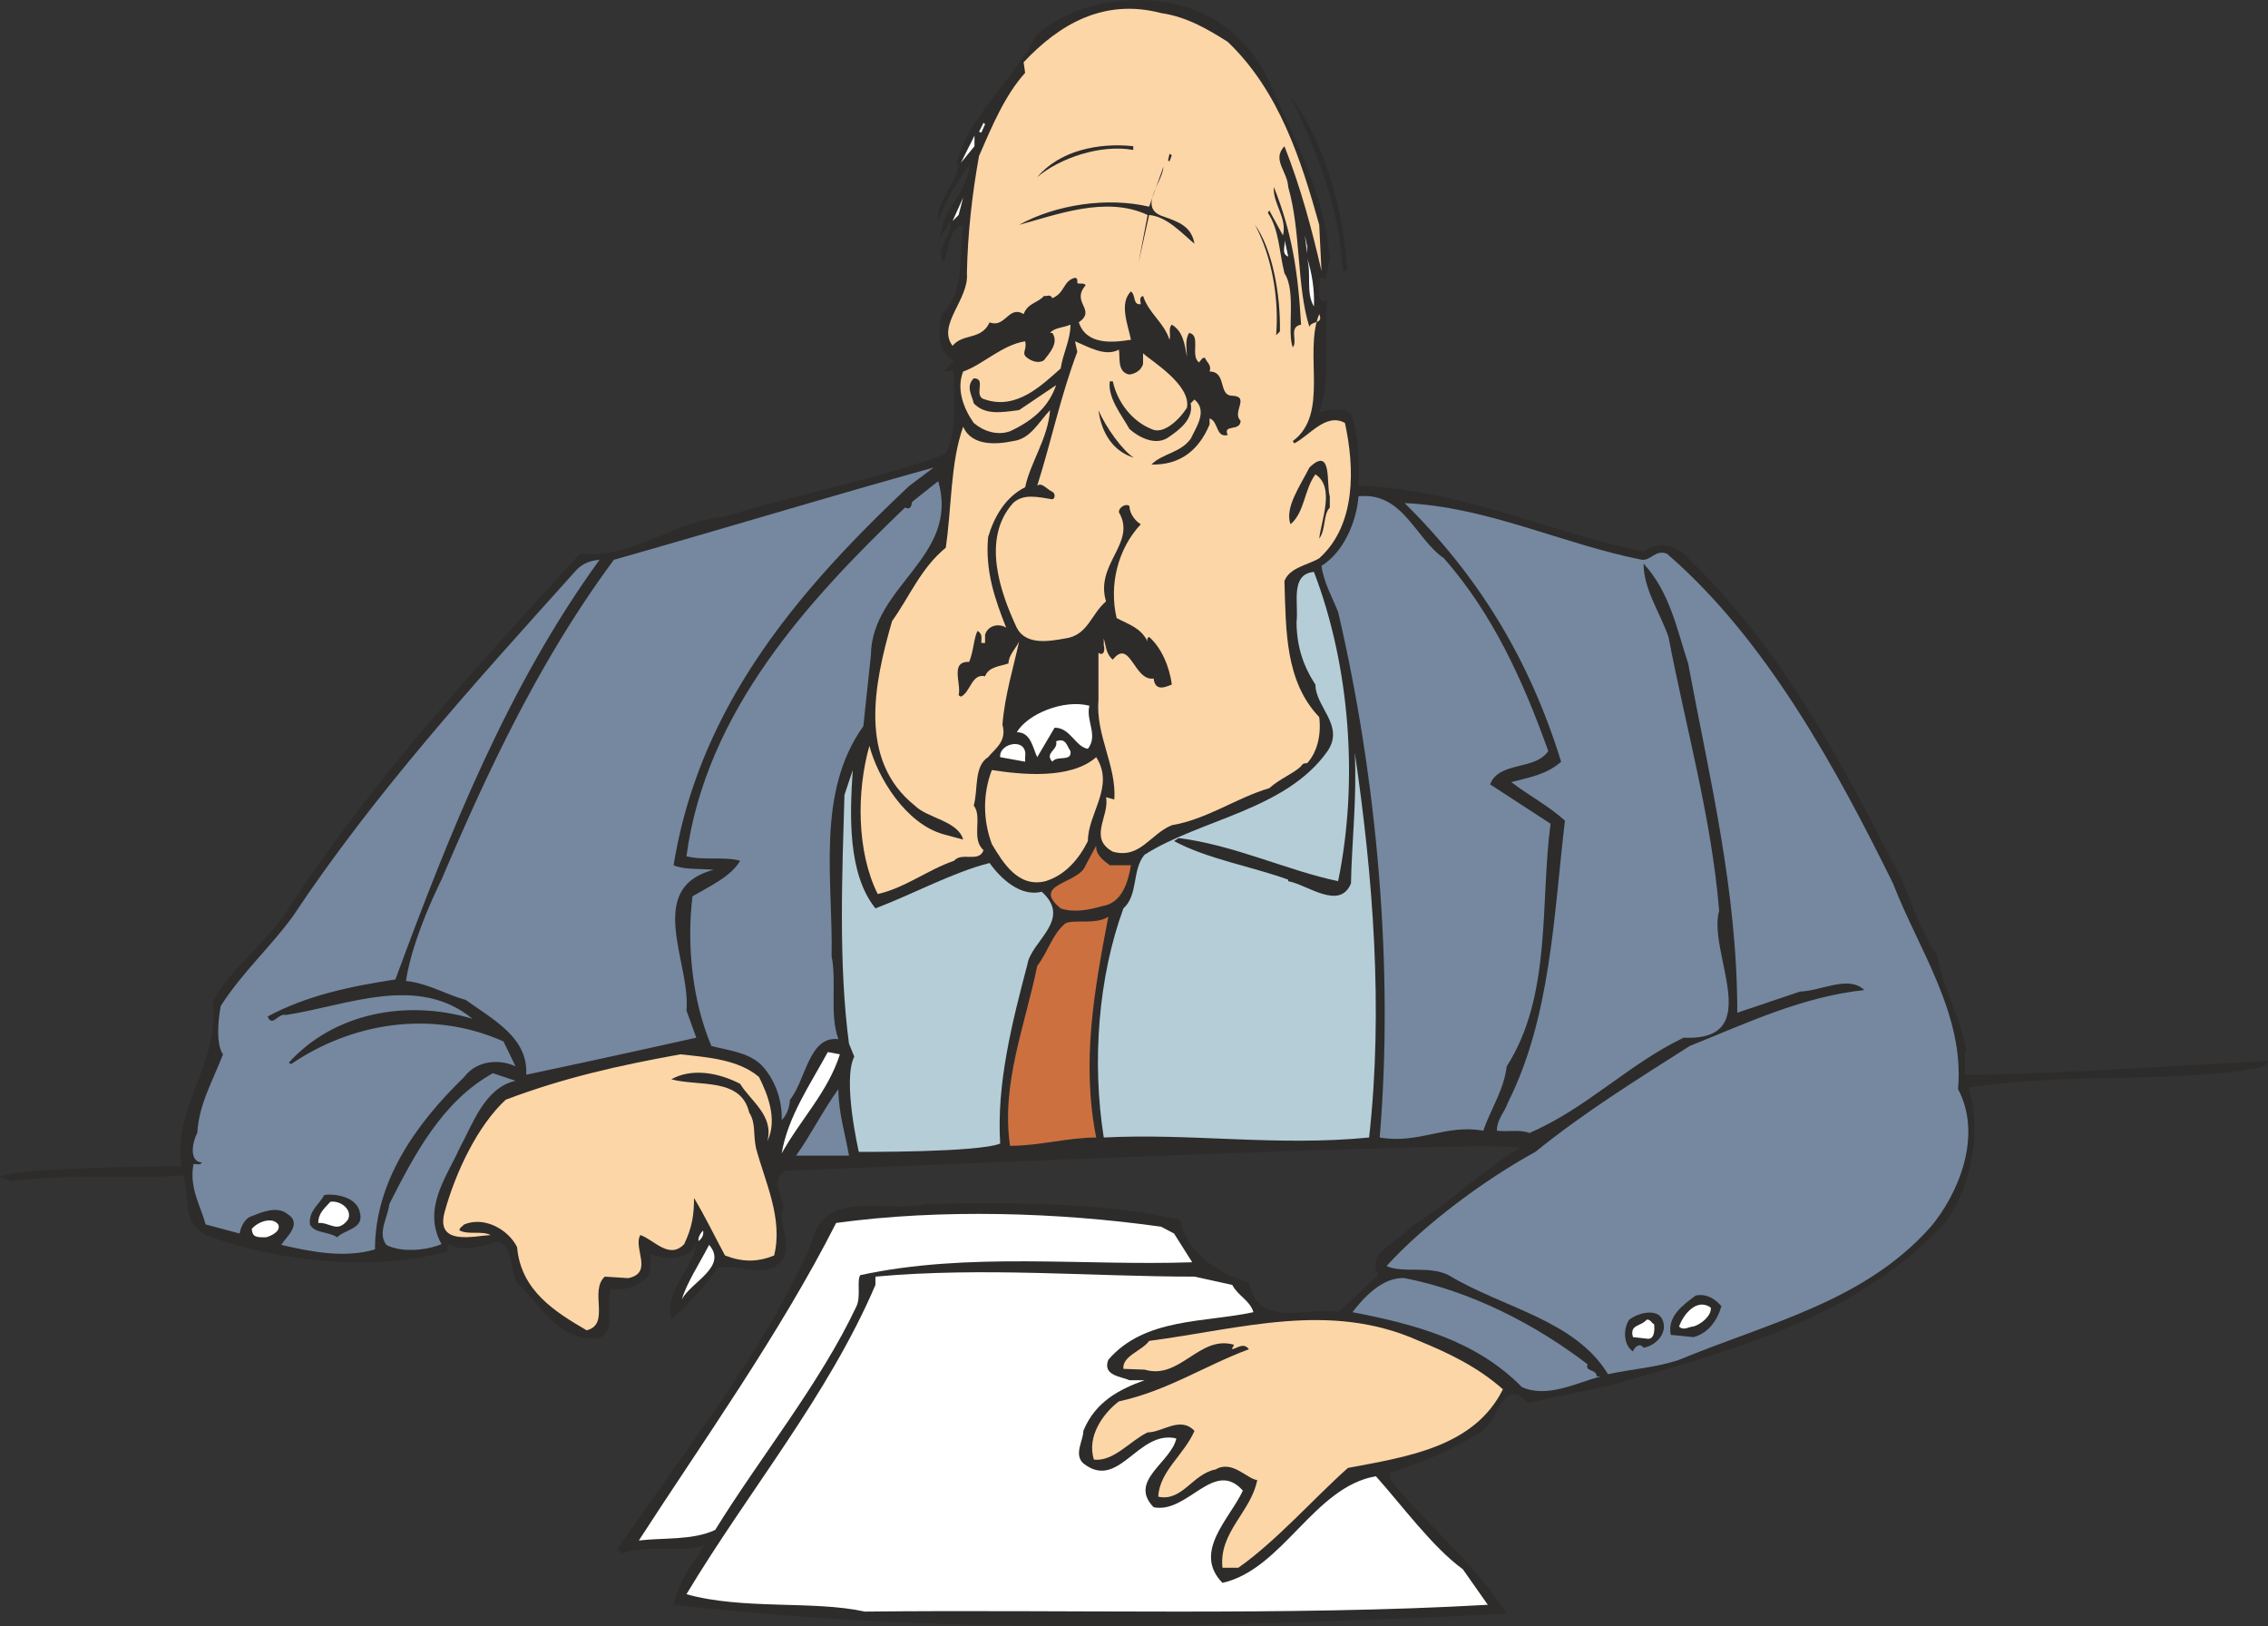 <svg height="206.446" viewBox="0 0 216 154.834" width="288" xmlns="http://www.w3.org/2000/svg"><rect x="0" y="0" width="216" height="154.834" fill="#333333" stroke="none"/><path style="fill:#2d2c2b" d="M310.526 351.32c2.376 5.4 5.184 10.44 5.76 16.777l-.36 1.944-.648-.072c.216.432-.504 2.808.792 2.088-.432 3.24.432 7.488-.792 10.728.648-.216 2.304-.504 3.024.144.792 2.016.792 4.68.72 6.84 9.792.36 18 4.392 27.144 6.264 1.584-1.08 3.312-.576 4.392.792 8.352 7.992 14.184 18.72 19.368 28.872 1.728 3.024 2.232 5.976 4.248 8.856.504 3.24 2.304 5.976 2.736 9.144h-.144v2.16c6.624.072 26.064-1.224 28.872-1.296-.288.864-1.728.648-2.592.936-9.144 1.08-16.704.216-25.92 1.584 1.296 4.104.288 9.36-2.232 12.888-8.712 9.144-19.728 11.952-31.68 15.408l-8.064 1.728c-2.52-2.808-2.736 2.232-4.824 2.952a34.467 34.467 0 0 1-8.28 3.672v.72c3.528 4.32 7.992 7.848 11.088 12.744-27.288 1.224-52.704 2.16-79.344-.864.432-2.304 1.8-3.816 2.952-5.688-2.376.792-5.256-.072-7.92.792l-.36-.432c6.408-9.432 13.824-18.576 18.432-29.016 1.224-5.472 7.056-2.88 10.872-3.816 7.344-.144 16.992-.216 24.264 1.512.72 3.312 3.744 5.112 6.552 5.976.936 4.464 5.544 2.232 8.496 2.808l3.816-3.528c-1.224-2.232 2.16-3.24 3.096-4.608 3.312-2.016 6.912-5.328 10.296-7.488-.792-.792-52.92 1.512-69.912 2.16-1.656 1.224.36 2.736-.288 4.104-.072 1.512 1.08 3.312-.144 4.608-1.656 1.656-4.176 0-5.976.576a31.791 31.791 0 0 1-4.392 4.896c-.72-2.736 2.088-4.896 2.376-7.2-.72 1.584-3.024 1.512-4.32.936-.144.576.216 1.8-.432 2.304-1.008.792-1.944 1.224-3.384 1.008-.648 1.656.864 4.968-1.944 4.752-3.384-.288-4.824-3.312-6.984-5.328-.864-1.152-.144-4.896-2.952-3.6-1.08.288-2.52.576-3.528-.072-.288 0-.072.432-.216.72-6.84 1.872-16.128 1.008-22.968-1.584-2.304-1.296-1.44-3.528-2.16-5.688-4.896.432-10.944-.216-16.272.576l-1.152-.432c1.584-.936 17.28-1.008 17.28-1.008-.864-5.688 3.744-9.936 2.952-15.624 1.944-3.456 4.608-5.112 6.984-8.496 8.208-12.672 18.216-23.472 28.008-34.2 5.04.504 8.856-3.096 13.752-3.528 6.984-2.16 14.256-3.456 21.096-5.976 1.152-2.448.72-4.824.792-7.776-.144-.288-.648-.072-1.008-.072l1.008-1.08c-1.656-.648-1.512-2.88-1.152-4.392 2.16-2.016 1.656-5.544 2.016-8.496-1.44.36-1.296 2.376-1.872 3.6-.864-1.584 1.008-2.592.648-3.96l-.936 1.584c.072-2.664 2.808-4.608 2.736-6.984-1.08 1.728-2.304 3.384-2.952 5.4-.216-1.944 1.728-3.456 1.944-5.4h-.216c1.224-4.752 5.544-8.136 7.56-12.24 3.672-3.384 10.368-4.392 15.336-2.376 3.096 1.296 5.472 3.6 6.912 6.768z" transform="translate(-189.638 -343.52)"/><path style="fill:#fdd6a7" d="M306.566 347.505c4.896 4.68 6.984 11.232 8.712 17.424l.216 4.392c-.936-4.032-1.944-7.848-3.528-11.88-1.224 1.296.288 2.376.36 3.888 1.224 4.248.792 9.432 2.016 13.32.216-.648 1.368-.216.936-1.224-1.512 3.744 1.008 9.504-2.52 12.096l.144.216c1.44-.72 3.024-2.952 4.824-1.944.936 4.248 1.08 9.72-2.448 12.888-1.08.648-2.808.864-3.312 2.16.144 4.752.072 9.576 3.312 12.96.216 1.728-.216 3.384-1.152 4.392-.216 0-.432 0-.576.288-.648.648-2.088 1.224-3.024 2.088-3.168.936-5.904 2.952-9.288 3.528-2.088.864-3.024 3.24-5.616 2.52-2.376-1.296-.288-3.384-.648-5.184l.792.216c.216-3.24-1.8-6.12-1.512-9.504v-4.464c.504.36.648-.288.504-.72v-.648c.216.72.216 1.512.864 2.016 1.656-2.088 2.016 2.088 3.888 1.8.144 1.368 1.296.72 1.728.576-.216-1.728-1.008-3.528-2.16-4.536-.144.072-.216.144-.144.432-.648-1.296-1.728-1.584-2.952-2.232-.72-3.096.072-6.552 2.304-8.928-.504-.288-1.08-1.008-1.08-1.728-.288-.288-1.008.072-1.008.576 1.728 2.952-2.304 4.896-1.224 8.496-1.44 1.224-1.728 3.24-3.888 3.528-1.584.288-3.744.648-4.608-1.008-1.584-3.384-3.384-8.496-.36-11.88 1.008-.936 2.376-.576 3.744-.36.288-.072.288-.576 0-.72-.504-.216-1.008-.936-1.44-.576 1.368-4.32 2.232-8.568 3.816-12.744l-.216-1.008c1.224.504 2.88 1.512 4.176.792.144.648-.216 2.16 1.008 2.376.432-.072 1.08-.288 1.296-1.008v-1.008c.792.72 4.608 3.024 4.176 5.184-.792 1.224-2.304 2.592-3.384 2.016-1.8-.72-3.24-2.52-3.672-4.536h-.288c-.216 1.584 1.152 3.24 1.872 4.536.792.72 2.52 1.728 3.816.72.936-.648 2.304-1.656 2.016-3.168l.36-.36c1.296 1.08.144 2.664-.36 3.744-1.008 1.368-2.664 1.368-3.744 2.448 2.592.072 4.464-1.224 5.544-3.816v-.576c.864.288.576 1.872 1.728 1.584-.504-1.08 1.224-.288 1.224-1.368-.864-.792.936-2.304-.792-2.376-1.368 0-.504-2.304-2.16-2.304.216-.648-.288-.864-.432-1.296-.288-.072-.36.216-.576.432-.864-.648.216-2.592-.936-2.808-.432.648-.216 1.512-.216 2.232-.216-1.152-.36-2.376-1.44-3.024-.36.36-.072.936-.216 1.44-.576-1.728-1.944-2.448-2.52-4.176-.432.144-.216.576-.216.792-.792.072-.432-.792-.936-1.224-1.152 1.152-.288 3.168 0 4.608-1.8.288-4.248.504-4.968-1.656 1.728-1.224-.792-1.872.648-3.528-.144-.288-.576-.072-.792-.216 0-.216.072-.432-.216-.504-1.152.288-.936 1.44-2.16 1.944-.216-.432-.504-.144-.792-.216-.648.72-1.512.648-1.944 1.728-1.44-.864-1.728 1.368-3.24.792-.792 1.728-2.52 1.008-3.528 2.232-1.512-2.016 1.584-4.392 1.368-6.912.072-3.816.504-7.56 1.152-11.16 1.224-2.808 2.448-5.76 4.392-7.92l-.144-1.008c3.384-3.6 7.632-6.12 13.104-4.68 2.448.36 4.392 1.512 6.336 2.736z" transform="translate(-189.638 -343.52)"/><path style="fill:#2d2c2b" d="M317.942 369.32h-.432c-.216-5.687-2.448-11.447-4.968-16.631 3.312 4.536 5.04 10.728 5.4 16.632z" transform="translate(-189.638 -343.52)"/><path style="fill:#fff" d="m283.31 355.209.144.144-.36.792-.216-.072zm-2.16 3.816 1.296-2.592v1.008z" transform="translate(-189.638 -343.52)"/><path style="fill:#2d2c2b" d="M297.566 357.44v.36c-3.096-.575-7.056.793-9.144 2.593 2.088-2.52 5.832-3.312 9.144-2.952zm3.456.72.216.145-.216.576-.144-.072zm-.576 5.977c1.44.504 2.664.936 2.952 2.592-1.152-.936-2.592-2.592-4.32-2.736l-1.008 4.536.864-4.536c-3.96-1.872-8.712 0-12.24.936 3.528-1.944 8.424-2.664 12.384-1.728l1.368-3.816c-.072 1.512-2.52 3.96 0 4.752zm13.104 10.296c-1.224.216-.288 1.584-.792 2.16-.576-1.512.36-5.328-.792-7.056-.504-2.016-.504-4.176-1.584-5.76l.144-.216 1.296 2.376c.432-1.656-1.008-3.096-.864-4.608 1.728 4.32 2.304 8.064 2.592 13.104z" transform="translate(-189.638 -343.52)"/><path style="fill:#fff" d="m280.358 364.569 1.008-2.232-.432 1.656z" transform="translate(-189.638 -343.52)"/><path style="fill:#2d2c2b" d="m311.534 375.08-.36.36c.288-3.383-.36-7.415-2.016-10.511 1.656 2.304 2.448 6.624 2.376 10.152z" transform="translate(-189.638 -343.52)"/><path style="fill:#fff" d="m314.126 367.665-.216-1.728.216 1.008zm-1.8.288c-.72-.288-.216-1.08-.36-1.656zm2.448 4.752c-.792-1.368-.216-2.952-.648-4.608.432 1.296.72 2.952.648 4.608z" transform="translate(-189.638 -343.52)"/><path style="fill:#fdd6a7" d="M291.59 374.433c0 1.44-.72 2.736-.936 4.176-1.8 1.584-4.176 3.96-7.2 2.952-1.224-.288.216-2.016-1.08-2.016-.792.792-.144 1.656 0 2.376 1.08 1.152 2.664.864 4.32.648l3.528-2.376c-.72 2.088-2.232 3.384-4.392 4.392-1.224.432-2.52 0-3.456-.792-1.008-1.44-1.656-3.24-1.008-4.896 1.872-.648 3.672-2.52 5.904-2.88.216.792-.432 1.152.216 1.584.36.288 1.08.576 1.584.216.504-.648 1.44-1.656.792-2.592h-.216c.36-.504 1.296-.504 1.944-.792z" transform="translate(-189.638 -343.52)"/><path style="fill:#fdd6a7" d="M287.27 389.913c-1.872.936-2.952 2.808-3.528 4.752-.288 3.24.648 5.904 1.728 8.64-.432-.36-1.656-.432-2.016.648v.792h-.36c0-.432.144-.864-.36-1.152-.36.72-.36 1.872-.792 2.952-1.872-.072-.72 2.088-1.008 3.168l.216.144c.936-.432 1.008-2.232 2.304-1.944.36-.936 1.44-.936 2.232-1.224 0-.792.72-1.44 1.008-2.088-.504 2.376-1.368 5.112-1.584 7.92.432 1.584-.648 2.232-1.368 3.096-1.368.864-.936 3.096-1.368 4.608.864 1.08-.288 3.168.936 4.248-.432 1.224-2.088.144-2.808 1.008-2.52.864-4.68 2.592-7.272 3.168-2.016-4.032-2.016-9.792-.792-14.112.792 3.024 3.456 7.416 7.056 8.424l1.872.504c-.504-1.8-3.384-2.016-4.608-3.24-5.4-4.32-3.888-11.592-2.16-17.568 1.656-2.304 2.736-5.04 5.112-6.984.576-3.888.432-8.064 1.656-11.52.792 1.8 3.024 1.728 4.752 1.368 1.656-.216 2.376-1.728 3.528-2.952-.216 2.736-1.872 4.968-2.376 7.344z" transform="translate(-189.638 -343.52)"/><path style="fill:#2d2c2b" d="M297.638 387.105c-1.944-.576-3.096-2.304-3.384-4.536.648 1.584 2.376 3.96 3.384 4.536zm18.648 3.672v1.08c-.648.648-.36 2.088-1.008 2.952.216-1.872 1.512-4.896-.36-6.12-1.08 1.44-1.008 3.6-2.376 4.752-.576-1.584.936-3.672 1.8-5.4 2.232-2.16 1.584 1.728 1.944 2.736z" transform="translate(-189.638 -343.52)"/><path style="fill:#7588a0" d="M276.254 389.769c-10.8 10.152-20.016 21.096-22.464 36.144 1.08.432 2.16.288 3.816.432-6.624 1.728-2.16 8.928-2.592 13.392l.936 2.592a1494.932 1494.932 0 0 1-16.2 3.528c.216-3.528-3.168-5.256-5.76-7.128-1.872-.504-3.6-1.584-5.688-1.8.432-2.88 1.872-6.552 3.384-9.648 4.536-10.656 9.432-21.024 16.416-30.456 10.152-2.88 20.592-6.048 30.456-8.784z" transform="translate(-189.638 -343.52)"/><path style="fill:#7588a0" d="m272.582 405.897-.72 6.768c-4.536 6.336-2.88 14.688-3.024 21.888.504 2.592-.216 5.544.648 7.92-2.808-.36-3.096 3.888-4.608 5.76-.072.792-.288 1.44-.792 1.944.072-2.016-.72-4.032-2.016-5.328-1.296-1.152-3.024-1.296-4.68-1.728-1.8-4.248-2.376-9.576-1.8-14.256 1.584-.936 3.672-1.872 4.536-3.384-1.512-.432-3.528 0-5.112-.432 1.872-13.896 11.736-24.48 20.808-33.192.72.288.576-.432.72-.576l2.448-1.944c2.088 7.2-6.336 9.936-6.408 16.56zm54.576-9.217c4.608 5.257 7.488 11.52 9.936 18.36-1.296 1.873-4.68.937-5.544 3.169l5.76 3.744c-1.008 7.56.144 16.344-4.176 23.112-.288 2.304-1.512 4.032-2.232 6.12-3.6-.648-6.12 1.296-9.864.648 1.368-16.344-.288-34.344-3.96-50.04-.576-1.44-1.368-2.808-1.584-4.392 2.088-1.296 3.312-4.104 3.528-6.624 4.248-.432 5.4 4.032 8.136 5.904z" transform="translate(-189.638 -343.52)"/><path style="fill:#7588a0" d="M346.022 396.825c.864.072 1.296-1.008 2.376-.576 9.432 8.136 16.128 20.448 21.528 31.392 2.376 6.192 6.84 12.456 6.192 19.584 2.376 4.464 0 10.008-2.592 13.104-6.336 7.128-15.264 9.072-23.976 12.672-2.088.72-4.392.864-6.768 1.368-3.168-5.184-9.936-6.264-15.192-9.432-1.872-.936-4.32-.144-5.904-.864 3.672-4.032 9.432-8.28 14.184-10.872 4.608-3.744 9.72-6.912 14.688-10.08 5.4-2.16 10.656-4.68 16.632-5.328-1.512-1.44-4.032.072-6.12.144l-5.976 2.016c0-11.736-2.664-22.392-4.68-33.264-1.08-3.24-1.728-6.768-4.248-9.504 0 2.448 1.584 4.68 2.376 6.984 1.656 8.64 4.104 17.28 4.824 26.064-1.152 3.96 4.536 12.456-3.384 12.096-5.256 2.52-9.288 6.768-14.688 9.072-.936-.36-2.016-.072-3.096-.216 0-1.08.72-1.728 1.08-2.736 4.032-8.064 4.32-17.568 5.4-26.784-1.584-1.44-3.312-2.304-5.112-3.672 1.656-.432 3.384-.72 4.752-1.944-3.024-9.72-7.776-17.568-14.904-24.624 7.92.36 14.976 3.888 22.608 5.4zm-99.288 0c-8.712 12.024-14.256 25.92-19.44 39.96-4.248.648-8.424 1.512-12.168 3.528.432 1.08 1.008-.36 1.728-.144 5.76-.864 12.528-3.96 17.784.36-6.264-1.872-13.176-.576-17.496 4.176l.216.144c5.688-3.888 13.32-5.256 20.232-2.16l1.152 2.376c-1.296-.648-3.6-.72-4.896 1.008-4.68 4.536-8.496 10.008-8.496 16.416-2.952.864-6.12.216-8.928-.432.432-.72 2.088-2.016.576-2.952-1.008-.792-2.448-.144-3.384.216-.72.216-1.08 1.152-1.152 1.656l-3.24-.864c-.504-1.872-1.584-3.456-1.152-5.76.288 0 .648.144.792-.144-1.296-.072-.864-2.088-.432-2.808.144-2.736 1.512-5.04 2.448-7.488-.648-.864-.504-3.168-.216-4.608 2.088-3.24 4.68-5.544 6.84-8.496 7.848-11.808 17.352-22.248 27-32.976.576-.648 1.368-.936 2.232-1.008z" transform="translate(-189.638 -343.52)"/><path style="fill:#b5cdd7" d="M314.774 397.977c3.456 9 4.248 20.016 2.304 29.448-4.824-1.008-9.936-3.456-15.192-4.104l-.432.288c3.24 1.728 7.272 2.376 10.872 3.672v.144c1.872.36 4.896 2.808 5.976.216.072-3.888.576-8.136.36-12.456 1.728 11.664 2.736 24.408 1.368 36.648-8.784.864-16.92-.432-25.272 0-1.152-7.272-.504-15.336 1.872-21.816 1.44-1.296.792-3.672 2.016-5.112 5.328-3.384 13.464-4.248 17.424-9.864 1.656-2.448-1.152-4.176-1.152-6.336-1.152-1.728-1.8-3.672-1.8-5.976.216-1.728-.648-4.536 1.656-4.752z" transform="translate(-189.638 -343.52)"/><path style="fill:#fff" d="M293.39 410.72c-.36 1.44.864 2.809-.144 4.105-1.224-.216-1.656-2.016-3.168-2.016l-1.656 2.808c-.432-.864-.576-2.376-1.944-2.376 1.008-1.728 4.464-3.168 6.912-2.52z" transform="translate(-189.638 -343.52)"/><path style="fill:#fff" d="M291.59 415.04c.144 1.08-1.296.36-1.728 1.009-.792-.864.576-1.08.36-1.944.936-.36 1.008.432 1.368.936zm-4.32.577v.432l-2.376-.432c-.144-1.368 2.664-1.944 2.376 0z" transform="translate(-189.638 -343.52)"/><path style="fill:#fdd6a7" d="M294.038 415.617c1.8 2.808-.792 5.328-.792 7.992-.864 1.728-2.16 3.24-4.032 3.816-2.592.648-4.032-1.728-5.112-3.528-.864-2.304-.864-4.824 0-7.056 2.736.432 7.488.936 9.936-1.224z" transform="translate(-189.638 -343.52)"/><path style="fill:#b5cdd7" d="M273.014 430.017c3.6-1.368 7.416-3.456 10.872-4.32 1.08 1.512 2.952 3.24 4.968 2.736 2.952 2.664-1.008 4.68-1.368 6.912-1.44 5.472-2.952 11.376-2.592 17.064-2.088.864-13.464.792-13.464.792s-1.584-6.84-.432-9.072l-.504-1.224c-1.008-7.56-.648-16.2-.432-23.688l.792-2.376c-.288 4.248-.504 9.864 2.16 13.176z" transform="translate(-189.638 -343.52)"/><path style="fill:#cc7040" d="M295.334 425.913h2.016c-.288 1.656-.864 3.6-2.736 3.888-1.224.36-2.736.648-3.96.216-2.88-2.376 1.728-2.304 2.376-4.104l1.008-1.872c-.072.864.72 1.44 1.296 1.872zm-.144 4.896c-1.296 6.84-2.592 13.752-1.152 21.024-2.664 0-5.4.792-8.208.792-.864-5.904 1.44-11.448 2.592-17.136 1.008-1.296 1.44-3.024 2.664-4.032.72-.432 2.952.144 4.104-.648z" transform="translate(-189.638 -343.52)"/><path style="fill:#fff" d="M269.63 443.913c-1.152 3.6-3.744 6.192-5.544 9.432.576-3.456 2.664-6.48 4.392-9.648z" transform="translate(-189.638 -343.52)"/><path style="fill:#fdd6a7" d="M261.926 446.073c.792 1.584 1.8 4.032.792 6.12.648-2.448-1.584-3.816-2.592-5.472-2.088-1.08-4.608-1.512-6.552-.432 2.592.72 6.624-.216 7.416 3.168.648 1.008.36 2.016.648 3.384.864 3.24 2.592 6.696 1.728 10.224-1.584.648-3.024.648-4.68 0-.936-1.728-1.944-3.816-2.952-5.472 0 1.512-.144 2.736-.936 4.392-1.44 1.512-2.88-.432-4.176-.864-.72 1.224 1.296 3.6-1.152 4.104l-2.232-.144c-1.512 1.368.576 4.536-1.728 5.112-2.952-1.728-6.264-3.744-6.624-7.92-.864-1.728-3.168-2.952-5.04-2.16-.216.216-.504.36-.432.576.864.432 2.088 0 2.952.432-1.512.072-5.256 1.08-4.392-2.16 1.08-3.96 3.24-8.352 5.832-10.728 5.544-2.088 10.656-3.24 16.632-4.32 2.664.288 5.544.504 7.488 2.16z" transform="translate(-189.638 -343.52)"/><path style="fill:#7588a0" d="M238.742 446.433c-2.952.648-4.104 4.176-5.328 6.408-1.224 2.736-3.6 5.76-1.728 9.144-1.512.648-3.96.792-5.256.072-.864-1.152.144-2.592.288-3.888 2.376-4.68 5.04-9.792 9.864-12.456zm31.752 7.127h-5.04c1.44-2.015 2.52-4.247 4.032-6.335 0 2.232.648 4.248 1.008 6.336z" transform="translate(-189.638 -343.52)"/><path style="fill:#2d2c2b" d="M223.91 458.96c.432 1.585-1.368 1.585-2.16 2.377-.864-.576-2.16-.36-2.592-1.224-.144-1.296.864-1.872 1.368-2.808 1.152-.144 3.096.216 3.384 1.656z" transform="translate(-189.638 -343.52)"/><path style="fill:#fff" d="M222.758 459.68c-1.008 1.297-1.656.217-2.808.289 0-.936.576-1.368 1.152-2.016 1.008-.144 2.16.792 1.656 1.728zm78.696 1.297 1.728 2.736c-10.44.36-21.24-1.008-31.608 1.224-.36.504.072 2.016-.36 2.952-3.456 7.344-9.144 14.328-13.464 21.312-2.16 1.008-4.896.72-7.272 1.008 5.904-9.144 13.464-19.728 18.792-30.24 10.008-1.368 21.24-1.008 30.96.36zm-85.32-.864c.288.648-.648 1.08-1.152 1.224-.936 0-1.296 0-1.368-.792.504-.648 1.944-1.224 2.52-.432zm40.464.576c.072.432-.072.72-.432 1.008-.072-.36.216-.792.432-1.008zm-2.016 6.551c.432-1.511 1.656-3.383 2.592-5.183 1.8 2.088-1.728 3.528-2.592 5.184z" transform="translate(-189.638 -343.52)"/><path style="fill:#fff" d="M306.998 465.873c.576 1.08 1.656 1.44 2.016 2.592-4.608 1.008-10.368.504-13.824 4.536-.576 1.512 1.224 1.584 2.016 1.944h1.44c-2.376.864-4.68 2.016-5.832 4.824 0 .936-.936 2.232 0 3.096 3.384 2.664 5.184-3.24 8.856-2.376-.504 2.304-4.608 4.032-2.16 6.552 3.24.648 5.76-4.68 8.496-1.584-1.224 2.664-4.824 5.832-1.944 8.784 5.76-1.296 8.712-9.144 14.616-10.152 2.448 2.736 5.4 6.768 8.28 8.856l2.376 3.384c-18.864 1.08-40.248.432-59.328.648-4.896-1.08-11.592-.144-16.992-1.656 5.976-9.936 13.464-18.864 18-29.448v-.792c10.296-.936 20.592 0 30.384 0z" transform="translate(-189.638 -343.52)"/><path style="fill:#7588a0" d="M340.838 473.433c-.288.72.864.432.864 1.152h.36c-2.376.648-5.112 2.088-7.488 1.008-4.392-4.464-10.224-5.976-16.128-7.128.936-1.224 2.808-3.384 4.968-3.24 6.264 1.224 12.456 4.392 17.424 8.208z" transform="translate(-189.638 -343.52)"/><path style="fill:#2d2c2b" d="M353.582 467.889c-.36 1.296-1.224 2.592-2.664 2.952l-2.16-.216c-.36-1.8 1.224-2.88 2.376-3.744 1.08-.216 1.872.36 2.448 1.008z" transform="translate(-189.638 -343.52)"/><path style="fill:#fff" d="M352.574 468.033c.072.792-.936 1.584-1.656 1.8-.432 0-.936.432-1.368 0 .432-1.224 1.728-2.736 3.024-1.8z" transform="translate(-189.638 -343.52)"/><path style="fill:#2d2c2b" d="M347.966 469.185c.576 1.296-.72 2.52-1.8 2.664-.36-.504-.864-.072-1.008.36-.936-.648-.936-2.16-.36-3.024.936-.72 2.736-1.08 3.168 0z" transform="translate(-189.638 -343.52)"/><path style="fill:#fdd6a7" d="M332.774 475.809c-2.736 5.472-9 6.408-14.76 7.488-3.096 2.736-6.84 6.984-10.44 9.504h-1.512c-.36-3.384 2.736-5.328 3.312-8.352-.936-.072-2.376-1.944-3.96-1.008-2.232.432-3.168 3.096-5.472 2.592.144-2.448 2.448-3.96 3.456-6.264-1.368-1.44-3.024.144-4.464.144-1.656.792-3.24 2.808-5.112 2.592-.72-2.232.936-4.464 2.376-5.544 4.608-1.008 7.992-3.312 12.384-4.968-.504-.648-1.008-.144-1.584 0-.072-.144.144-.216.144-.432-3.312-.936-5.112 3.384-8.496 2.376l-2.016-.072c-.144-1.224 1.8-1.728 2.448-2.664 8.784-1.152 17.208-3.816 25.704 0 2.808 1.152 5.544 2.448 7.992 4.608z" transform="translate(-189.638 -343.52)"/><path style="fill:#fff" d="M347.174 469.617c.072.648 0 1.512-.72 1.368l-1.296-.144c-.36-1.224.792-1.008 1.296-1.656.36-.072.432.288.72.432z" transform="translate(-189.638 -343.52)"/></svg>
